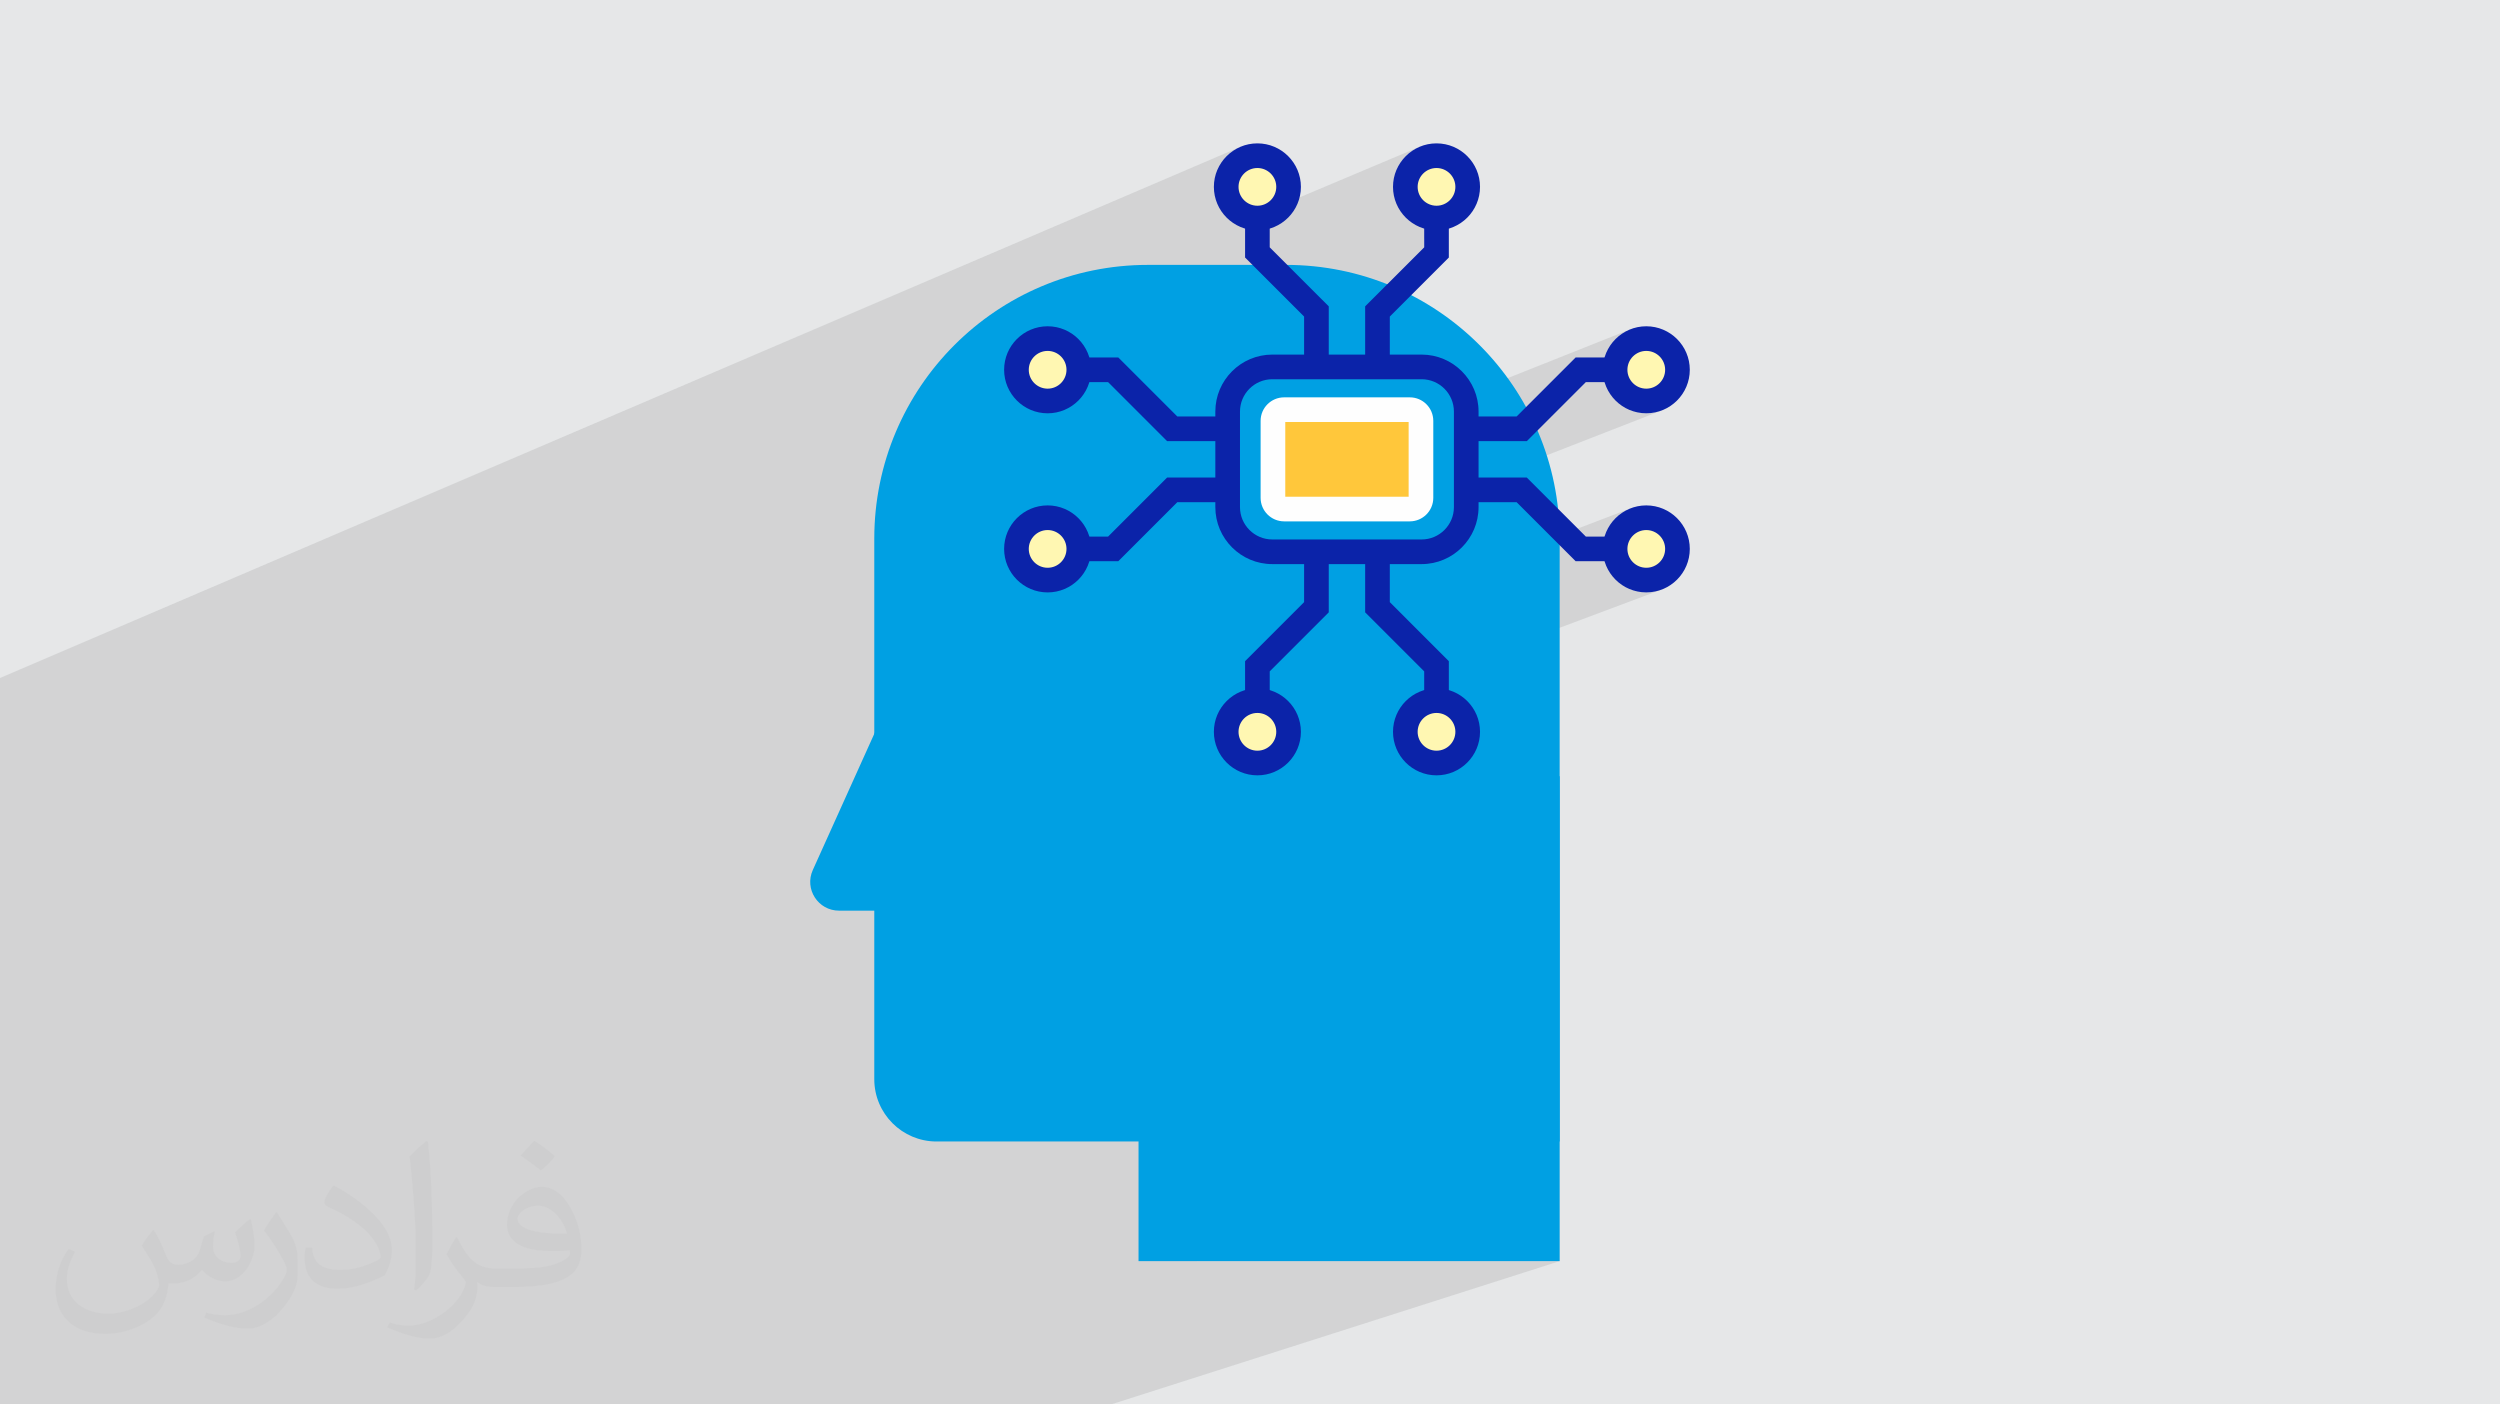 <?xml version="1.0" encoding="UTF-8"?>
<!DOCTYPE svg PUBLIC "-//W3C//DTD SVG 1.1//EN" "http://www.w3.org/Graphics/SVG/1.1/DTD/svg11.dtd">
<!-- Creator: CorelDRAW 2020 (64-Bit) -->
<svg xmlns="http://www.w3.org/2000/svg" xml:space="preserve" width="94.192mm" height="52.917mm" version="1.1" style="shape-rendering:geometricPrecision; text-rendering:geometricPrecision; image-rendering:optimizeQuality; fill-rule:evenodd; clip-rule:evenodd"
viewBox="0 0 9404.92 5283.66"
 xmlns:xlink="http://www.w3.org/1999/xlink"
 xmlns:xodm="http://www.corel.com/coreldraw/odm/2003">
 <defs>
  <style type="text/css">
   <![CDATA[
    .fil0 {fill:#E6E7E8}
    .fil6 {fill:#FEFEFE;fill-rule:nonzero}
    .fil7 {fill:#FFF7B2;fill-rule:nonzero}
    .fil3 {fill:#00A0E3;fill-rule:nonzero}
    .fil4 {fill:#0B23A9;fill-rule:nonzero}
    .fil5 {fill:#FFC73B;fill-rule:nonzero}
    .fil2 {fill:#373435;fill-opacity:0.031}
    .fil1 {fill:#2B2A29;fill-opacity:0.102}
   ]]>
  </style>
 </defs>
 <g id="Layer_x0020_1">
  <polygon class="fil0" points="-0,0 9404.92,0 9404.92,5283.66 -0,5283.66 "/>
  <polygon class="fil1" points="-0,4447.05 -0,4428.83 -0,4417.03 -0,4385.97 -0,4383.05 -0,4373.06 -0,4362.27 -0,4355.7 -0,4344.01 -0,4342.2 -0,4308.4 -0,4301.37 -0,4264.4 -0,4258.82 -0,4220.8 -0,4192.48 -0,4105.73 -0,4098.19 -0,4098.12 -0,4096.4 -0,4066.64 -0,4064.38 -0,4032.54 -0,4029.06 -0,4019.81 -0,3987.92 -0,3985.53 -0,3982.83 -0,3981.7 -0,3976.22 -0,3971.47 -0,3951.77 -0,3950.85 -0,3940.75 -0,3939.07 -0,3910.22 -0,3905.57 -0,3896.4 -0,3891.91 -0,3870.79 -0,3870.54 -0,3832.44 -0,3819.61 -0,3816.7 -0,3806.97 -0,3797.12 -0,3793.76 -0,3775.45 -0,3774.97 -0,3767.64 -0,3765.54 -0,3755.01 -0,3752.15 -0,3751.61 -0,3751.42 -0,3744.13 -0,3730.34 -0,3722.96 -0,3722.7 -0,3722.13 -0,3707.02 -0,3700.61 -0,3696.82 -0,3694.53 -0,3679.91 -0,3677.91 -0,3663.52 -0,3654.92 -0,3639.63 -0,3614.86 -0,3596.04 -0,3595.46 -0,3573.8 -0,3568.84 -0,3558.26 -0,3531.12 -0,3523.53 -0,3517.76 -0,3510.76 -0,3489.89 -0,3489.68 -0,3488.04 -0,3485.59 -0,3478.32 -0,3455.16 -0,3447.49 -0,3441.34 -0,3435.37 -0,3435.21 -0,3406.36 -0,3373.12 -0,3366.68 -0,3362.91 -0,3362.64 -0,3289.02 -0,3273.75 -0,3254.87 -0,3205.68 -0,3188.53 -0,3143.22 -0,3140.18 -0,3134.52 -0,3112.93 -0,3101.21 -0,3097.89 -0,3089.66 -0,3085.95 -0,3069.21 -0,3055 -0,3025.33 -0,3020.19 -0,3000.85 -0,2986.44 -0,2984.16 -0,2964.18 -0,2958.82 -0,2941.26 -0,2932.25 -0,2927.32 -0,2913.3 -0,2898.27 -0,2890.99 -0,2880.32 -0,2867.82 -0,2866.16 -0,2855.67 -0,2853.89 -0,2846.95 -0,2821.64 -0,2803.01 -0,2776.96 -0,2771.55 -0,2752.61 -0,2735.65 -0,2691.11 -0,2681.81 -0,2646.7 -0,2640.14 -0,2604.41 -0,2595.29 -0,2550.53 4666.61,552.22 4652.3,559.12 4638.81,567.33 4626.2,576.77 4614.56,587.34 4603.99,598.96 4594.55,611.57 4586.35,625.06 4579.45,639.37 4579.27,639.86 4684.59,594.89 4695.37,590.94 4706.61,588.05 4718.27,586.27 4730.27,585.66 4742.27,586.27 4753.91,588.05 4765.17,590.94 4775.95,594.89 4786.2,599.82 4795.88,605.7 4804.92,612.46 4813.25,620.03 4820.83,628.37 4827.59,637.4 4833.47,647.07 4838.41,657.32 4842.36,668.11 4845.25,679.35 4847.03,691 4847.64,703 4847.03,715 4845.25,726.65 4842.36,737.89 4838.41,748.68 4833.47,758.94 4827.79,768.29 5340.45,552.22 5326.16,559.12 5312.66,567.33 5300.06,576.77 5288.42,587.34 5277.85,598.96 5268.42,611.57 5260.22,625.06 5253.5,638.99 5358.44,594.89 5369.22,590.94 5380.47,588.05 5392.13,586.27 5404.13,585.66 5416.13,586.27 5427.78,588.05 5439.03,590.94 5449.8,594.89 5460.06,599.82 5469.74,605.7 5478.77,612.46 5487.1,620.03 5494.67,628.37 5501.42,637.4 5507.3,647.07 5512.24,657.32 5516.19,668.11 5519.07,679.35 5520.85,691 5521.46,703 5520.85,715 5519.07,726.65 5516.19,737.89 5512.24,748.68 5507.3,758.94 5501.42,768.62 5494.67,777.65 5487.1,785.99 5478.77,793.57 5469.74,800.33 5460.06,806.21 5449.8,811.15 5357.77,849.28 5357.77,859.93 5371.17,863.37 5387.41,865.86 5404.13,866.71 5420.84,865.86 5437.08,863.37 5452.75,859.34 5467.78,853.82 5357.77,899.27 5357.77,930.42 5135.67,1152.48 5135.67,1333.95 5347.98,1333.95 5369.87,1335.06 5391.13,1338.31 5411.66,1343.61 5431.34,1350.81 5450.07,1359.85 5467.74,1370.6 5484.24,1382.95 5499.46,1396.8 5513.3,1412.02 5525.65,1428.52 5536.4,1446.19 5545.43,1464.92 5547.96,1471.81 6129.58,1240.33 6115.27,1247.23 6101.78,1255.44 6089.17,1264.88 6077.54,1275.45 6066.97,1287.07 6057.53,1299.68 6049.32,1313.17 6044.06,1324.08 6147.57,1283 6158.36,1279.05 6169.6,1276.17 6181.25,1274.39 6193.24,1273.78 6205.24,1274.39 6216.89,1276.17 6228.13,1279.05 6238.91,1283 6249.17,1287.94 6258.84,1293.82 6267.88,1300.57 6276.21,1308.15 6283.79,1316.48 6290.54,1325.51 6296.42,1335.18 6301.36,1345.44 6305.3,1356.22 6308.19,1367.46 6309.97,1379.11 6310.58,1391.1 6309.97,1403.1 6308.19,1414.75 6305.3,1425.99 6301.36,1436.77 6296.42,1447.03 6290.54,1456.7 6283.79,1465.74 6276.21,1474.07 6267.88,1481.65 6258.84,1488.4 6249.17,1494.28 6238.91,1499.22 6129.6,1541.98 6144.62,1547.49 6160.29,1551.52 6176.53,1554.01 6193.24,1554.86 6209.96,1554.01 6226.19,1551.52 6241.87,1547.49 6256.9,1541.97 5562.3,1812.81 5562.3,1889.21 5705.39,1889.21 5840.8,2024.62 6129.58,1914.16 6115.27,1921.06 6101.78,1929.27 6089.17,1938.7 6077.54,1949.27 6066.97,1960.9 6057.53,1973.5 6049.32,1987 6045.01,1995.93 6147.57,1956.82 6158.36,1952.87 6169.6,1949.99 6181.25,1948.21 6193.24,1947.6 6205.24,1948.21 6216.89,1949.99 6228.13,1952.87 6238.91,1956.82 6249.17,1961.76 6258.84,1967.64 6267.88,1974.39 6276.21,1981.97 6283.79,1990.3 6290.54,1999.33 6296.42,2009.01 6301.36,2019.26 6305.3,2030.05 6308.19,2041.29 6309.97,2052.94 6310.58,2064.93 6309.97,2076.94 6308.19,2088.6 6305.3,2099.85 6301.36,2110.63 6296.42,2120.9 6290.54,2130.57 6283.79,2139.61 6276.21,2147.95 6267.88,2155.52 6258.84,2162.28 6249.17,2168.16 6238.91,2173.09 6127.72,2214.86 6129.58,2215.76 6144.62,2221.28 6160.29,2225.31 6176.53,2227.8 6193.24,2228.65 6209.96,2227.8 6226.19,2225.31 6241.87,2221.28 6256.9,2215.76 5450.46,2517.76 5450.46,2596.16 5452.75,2596.75 5467.78,2602.27 5482.08,2609.17 5495.58,2617.38 5508.18,2626.81 5519.81,2637.38 5530.38,2649.01 5539.8,2661.61 5548.01,2675.11 5554.91,2689.41 5560.42,2704.44 5564.46,2720.11 5566.94,2736.34 5567.79,2753.04 5566.94,2769.76 5564.46,2786 5560.42,2801.68 5554.91,2816.73 5548.01,2831.03 5539.8,2844.53 5530.38,2857.14 5519.81,2868.78 5508.18,2879.35 5495.58,2888.79 5482.08,2897 5467.78,2903.9 5452.75,2909.42 4283.12,3336.71 4283.12,4294.26 5867.4,4294.26 4502.71,4744.34 5867.42,4744.34 4178.84,5283.66 2867.42,5283.66 2656.4,5283.66 686.04,5283.66 -0,5283.66 -0,5232.36 -0,4901.44 -0,4858.41 -0,4851.84 -0,4815.31 -0,4801.92 -0,4772.17 -0,4764.24 -0,4737.77 -0,4711.32 -0,4687.3 -0,4683.23 -0,4683.22 -0,4639.98 -0,4639.44 -0,4632.53 -0,4606.31 -0,4604 -0,4596.79 -0,4595.56 -0,4582.66 -0,4558.89 -0,4551.96 -0,4549.5 -0,4543.77 -0,4532.34 -0,4527.62 -0,4516.56 -0,4489.13 -0,4474.07 -0,4469.93 -0,4465.35 -0,4461.07 -0,4448.84 "/>
  <path class="fil2" d="M578.49 4627.69c17.95,27.21 29.6,53.36 40.96,82.43 8.45,16.91 12.93,48.09 52.57,48.09 11.61,0 28.28,-3.42 43.06,-11.61 16.63,-8.73 29.32,-21.94 35.94,-42l15.85 -53.36 38.57 -19.02 2.64 2.64c-5.27,20.09 -6.59,39.36 -6.59,54.43 0,44.63 38.57,61.56 69.22,61.56 17.95,0 34.09,-8.73 34.09,-25.11 0,-21.13 -8.98,-57.06 -20.62,-89.29 17.95,-17.95 35.94,-35.94 56.53,-50.47l3.17 1.6c8.98,38.04 14,75.56 14,100.66 0,24.57 -10.83,51.79 -19.81,69.49 -18.49,34.87 -51.25,62.62 -90.87,62.62 -30.1,0 -63.65,-15.07 -86.66,-43.06l-1.32 0c-21.66,26.96 -55.22,51.25 -108.86,51.25l-16.63 0c-2.64,35.41 -10.29,60.49 -21.94,82.95 -31.95,62.34 -126.81,106.47 -216.1,106.47 -124.17,0 -186.51,-71.59 -186.51,-166.96 0,-58.91 19.27,-113.6 48.88,-152.42l24.29 10.04c-18.49,35.41 -30.91,68.68 -30.91,101.45 0,89.29 72.66,131.83 156.4,131.83 77.68,0 173.83,-49.41 191.28,-106.72 -6.59,-62.62 -30.1,-91.93 -66.04,-148.99 10.83,-19.02 24.83,-38.04 42.28,-58.38l3.17 0 0 0 0 0 -0.02 -0.09zm1432.13 -336.04c26.15,16.39 51.79,35.66 76.87,57.85 -14,19.81 -31.45,37.79 -53.11,53.64 -25.11,-20.34 -50.19,-37.79 -75.84,-56.27 17.42,-19.55 34.62,-38.29 52.04,-55.22l0 0 0 0 0 0 0 0 0 0 0.03 0zm13.47 244.11c-42.28,0 -76.87,27.75 -76.87,48.34 0,44.13 84.53,57.85 185.72,57.31 -12.68,-51.79 -57.06,-105.68 -108.86,-105.68l0.01 0.03zm-94.86 236.19c54.96,0 103.04,-1.6 139.74,-10.83 40.96,-10.29 75.56,-30.91 75.56,-45.17 0,-3.7 0,-8.19 -1.32,-11.89 -22.98,2.11 -49.41,2.11 -72.38,2.11 -74.49,0 -131.55,-16.91 -154.02,-58.66 -5.55,-11.61 -9.51,-24.57 -9.51,-39.36 0,-40.43 17.42,-79.79 48.09,-107 25.61,-22.45 53.89,-36.44 82.67,-36.44 52.04,0 93.51,41.75 122.57,107.54 15.85,35.94 26.68,77.4 26.68,129.72 0,34.87 -9.51,64.19 -31.17,85.85 -40.43,39.11 -114.92,53.89 -229.04,53.89l-51.79 0 0 0 -13.47 0c-28.28,0 -48.62,-5.02 -64.72,-17.42l-2.64 0c0.79,6.59 1.32,12.93 1.32,19.02 0,25.61 -8.45,58.38 -25.61,84.53 -50.72,75.3 -105.68,108.04 -153.24,108.04 -48.09,0 -107,-18.49 -160.11,-42.54l9.51 -18.49c17.17,7.13 40.96,11.89 73.7,11.89 85.85,0 198.66,-82.43 212.66,-163 -3.17,-6.59 -8.98,-15.32 -17.17,-24.57 -25.11,-29.85 -40.96,-54.68 -55.75,-80.83 12.68,-25.11 24.29,-45.17 35.13,-63.4l4.49 -0.53c36.72,74.77 69.99,117.55 144.23,117.55l11.61 0 0 0 53.89 0 0 0 0 0 0 0 0 0 0 0 0.09 0.01zm-371.98 79c6.34,-34.34 6.87,-72.91 6.87,-108.86l0 -53.36c0,-99.6 -12.68,-244.36 -22.98,-338.68 17.95,-19.27 43.06,-42 62.87,-57.31l5.81 1.6c13.47,118.62 16.63,256 16.63,383.06 0,33.3 -1.32,65.79 -4.49,89.55 -1.85,30.1 -19.27,52.83 -56.53,87.7l-8.19 -3.7zm-382.8 -157.19c1.85,46.77 24.83,83.49 105.15,83.49 49.93,0 92.19,-12.93 138.96,-35.13 8.45,-3.7 12.93,-8.73 12.93,-12.93 0,-29.32 -22.45,-68.15 -60.23,-103.55 -36.72,-33.3 -85.34,-62.62 -130.76,-82.18 -15.6,-6.59 -20.62,-13.47 -20.62,-20.09 0,-13.47 17.95,-41.75 32.77,-62.09l5.02 -0.53c52.04,27.21 110.17,67.64 153.24,112.53 39.11,41.47 63.4,83.49 63.4,129.19 0,33.81 -10.29,65.51 -26.96,95.11 -57.06,28.79 -117.83,50.72 -178.06,50.72 -73.17,0 -123.1,-34.34 -123.1,-114.92 0,-8.73 0,-22.19 3.17,-39.64l25.11 0 0 0 0 0 0 0 0 0 0 0 -0.02 0zm-132.37 -132.9l45.45 73.45c16.63,27.21 32.23,56.81 32.23,103.55l0 59.7c0,48.34 -30.91,100.13 -80.83,151.38 -39.11,34.62 -73.7,49.41 -105.68,49.41 -47.55,0 -101.98,-14.79 -164.85,-41.75l7.13 -18.49c19.81,5.27 42.79,9.77 71.06,9.77 90.36,-0.53 182.8,-66.57 225.08,-147.15 5.02,-9.26 6.87,-17.95 6.87,-24.04 0,-9.26 -5.02,-19.55 -8.98,-28.79 -22.98,-43.31 -48.62,-82.95 -76.87,-119.68 14.79,-23.25 29.6,-45.7 45.7,-67.9l3.7 0.53 0 0 0 0 0 0 0 0 0 0 -0.02 0.01z"/>
  <g id="_2433071522656">
   <polygon class="fil3" points="4283.12,4744.34 5867.42,4744.34 5867.42,2920.06 4283.12,2920.06 "/>
   <path class="fil3" d="M3523.44 4294.26l2343.96 0 0 -2268.28c0,-568.59 -460.9,-1029.5 -1029.49,-1029.5l-519.33 0c-568.58,0 -1029.54,460.91 -1029.54,1029.5l0 2033.93c0,129.43 104.94,234.35 234.41,234.35z"/>
   <path class="fil3" d="M3340.95 2645.36l-283.27 627.76c-32.3,71.61 20.04,152.7 98.61,152.7l392.39 0 -207.73 -780.46z"/>
   <path class="fil4" d="M4786.46 1426.66c-67.11,0 -121.67,54.58 -121.67,121.6l0 359.53c0,67.07 54.56,121.66 121.67,121.66l561.52 0c67.03,0 121.61,-54.59 121.61,-121.66l0 -359.53c0,-67.02 -54.58,-121.6 -121.61,-121.6l-561.52 0zm561.52 695.49l-561.52 0c-118.21,0 -214.41,-96.16 -214.41,-214.37l0 -359.53c0,-118.16 96.19,-214.31 214.41,-214.31l561.52 0c118.2,0 214.32,96.14 214.32,214.31l0 359.53c0,118.2 -96.11,214.37 -214.32,214.37z"/>
   <path class="fil5" d="M5303.57 1914.98l-472.74 0c-23.23,0 -42.05,-18.82 -42.05,-42.05l0 -289.78c0,-23.23 18.81,-42.05 42.05,-42.05l472.74 0c23.23,0 42.05,18.81 42.05,42.05l0 289.78c0,23.22 -18.81,42.05 -42.05,42.05z"/>
   <path class="fil6" d="M4835.15 1868.6l464.14 0 0 -281.12 -464.14 0 0 281.12zm468.46 92.75l-472.78 0c-48.73,0 -88.43,-39.64 -88.43,-88.42l0 -289.78c0,-48.74 39.7,-88.38 88.43,-88.38l472.78 0c48.74,0 88.39,39.64 88.39,88.38l0 289.78c0,48.78 -39.65,88.42 -88.39,88.42z"/>
   <polygon class="fil4" points="5228.42,1380.28 5135.67,1380.28 5135.67,1152.48 5357.77,930.42 5357.77,703 5450.46,703 5450.46,968.8 5228.42,1190.86 "/>
   <path class="fil7" d="M5521.46 703c0,64.81 -52.52,117.38 -117.33,117.38 -64.83,0 -117.36,-52.57 -117.36,-117.38 0,-64.79 52.53,-117.33 117.36,-117.33 64.81,0 117.33,52.54 117.33,117.33z"/>
   <path class="fil4" d="M5404.13 632.08c-39.16,0 -70.99,31.84 -70.99,70.91 0,39.13 31.83,70.96 70.99,70.96 39.13,0 70.96,-31.83 70.96,-70.96 0,-39.07 -31.83,-70.91 -70.96,-70.91zm0 234.62c-90.29,0 -163.69,-73.45 -163.69,-163.71 0,-90.2 73.4,-163.66 163.69,-163.66 90.26,0 163.66,73.46 163.66,163.66 0,90.26 -73.4,163.71 -163.66,163.71z"/>
   <polygon class="fil4" points="4998.72,1380.28 4905.97,1380.28 4905.97,1190.86 4683.94,968.8 4683.94,703 4776.64,703 4776.64,930.42 4998.72,1152.48 "/>
   <path class="fil7" d="M4612.93 703c0,64.81 52.53,117.38 117.34,117.38 64.8,0 117.37,-52.57 117.37,-117.38 0,-64.79 -52.57,-117.33 -117.37,-117.33 -64.81,0 -117.34,52.54 -117.34,117.33z"/>
   <path class="fil4" d="M4730.27 632.08c-39.12,0 -70.96,31.84 -70.96,70.91 0,39.13 31.84,70.96 70.96,70.96 39.16,0 71,-31.83 71,-70.96 0,-39.07 -31.84,-70.91 -71,-70.91zm0 234.62c-90.26,0 -163.71,-73.45 -163.71,-163.71 0,-90.2 73.45,-163.66 163.71,-163.66 90.26,0 163.7,73.46 163.7,163.66 0,90.26 -73.44,163.71 -163.7,163.71z"/>
   <polygon class="fil4" points="6193.24,2111.31 5927.49,2111.31 5705.39,1889.21 5515.97,1889.21 5515.97,1796.51 5743.77,1796.51 5965.88,2018.6 6193.24,2018.6 "/>
   <path class="fil7" d="M6193.24 2182.32c-64.8,0 -117.33,-52.53 -117.33,-117.38 0,-64.8 52.53,-117.33 117.33,-117.33 64.8,0 117.33,52.53 117.33,117.33 0,64.85 -52.53,117.38 -117.33,117.38z"/>
   <path class="fil4" d="M6193.24 1994.02c-39.12,0 -70.96,31.83 -70.96,70.91 0,39.13 31.84,70.96 70.96,70.96 39.13,0 70.95,-31.83 70.95,-70.96 0,-39.08 -31.82,-70.91 -70.95,-70.91zm0 234.62c-90.26,0 -163.71,-73.45 -163.71,-163.71 0,-90.21 73.45,-163.66 163.71,-163.66 90.26,0 163.7,73.45 163.7,163.66 0,90.26 -73.44,163.71 -163.7,163.71z"/>
   <polygon class="fil4" points="5743.77,1659.58 5515.97,1659.58 5515.97,1566.83 5705.39,1566.83 5927.49,1344.74 6193.24,1344.74 6193.24,1437.49 5965.88,1437.49 "/>
   <path class="fil7" d="M6193.24 1273.78c-64.8,0 -117.33,52.53 -117.33,117.32 0,64.8 52.53,117.33 117.33,117.33 64.8,0 117.33,-52.53 117.33,-117.33 0,-64.79 -52.53,-117.32 -117.33,-117.32z"/>
   <path class="fil4" d="M6193.24 1320.14c-39.12,0 -70.96,31.84 -70.96,70.96 0,39.17 31.84,71 70.96,71 39.13,0 70.95,-31.83 70.95,-71 0,-39.12 -31.82,-70.96 -70.95,-70.96zm0 234.71c-90.26,0 -163.71,-73.45 -163.71,-163.75 0,-90.2 73.45,-163.66 163.71,-163.66 90.26,0 163.7,73.46 163.7,163.66 0,90.3 -73.44,163.75 -163.7,163.75z"/>
   <polygon class="fil4" points="4206.91,2111.31 3941.15,2111.31 3941.15,2018.6 4168.53,2018.6 4390.58,1796.51 4618.44,1796.51 4618.44,1889.21 4429,1889.21 "/>
   <path class="fil7" d="M3941.15 2182.32c64.8,0 117.33,-52.53 117.33,-117.38 0,-64.8 -52.53,-117.33 -117.33,-117.33 -64.79,0 -117.33,52.53 -117.33,117.33 0,64.85 52.54,117.38 117.33,117.38z"/>
   <path class="fil4" d="M3941.15 1994.02c-39.12,0 -70.95,31.83 -70.95,70.91 0,39.13 31.83,70.96 70.95,70.96 39.18,0 70.96,-31.83 70.96,-70.96 0,-39.08 -31.78,-70.91 -70.96,-70.91zm0 234.62c-90.25,0 -163.69,-73.45 -163.69,-163.71 0,-90.21 73.44,-163.66 163.69,-163.66 90.26,0 163.71,73.45 163.71,163.66 0,90.26 -73.45,163.71 -163.71,163.71z"/>
   <polygon class="fil4" points="4618.44,1659.58 4390.58,1659.58 4168.53,1437.49 3941.15,1437.49 3941.15,1344.74 4206.91,1344.74 4429,1566.83 4618.44,1566.83 "/>
   <path class="fil7" d="M3941.15 1273.78c64.8,0 117.33,52.53 117.33,117.32 0,64.8 -52.53,117.33 -117.33,117.33 -64.79,0 -117.33,-52.53 -117.33,-117.33 0,-64.79 52.54,-117.32 117.33,-117.32z"/>
   <path class="fil4" d="M3941.15 1320.14c-39.12,0 -70.95,31.84 -70.95,70.96 0,39.17 31.83,71 70.95,71 39.18,0 70.96,-31.83 70.96,-71 0,-39.12 -31.78,-70.96 -70.96,-70.96zm0 234.71c-90.25,0 -163.69,-73.45 -163.69,-163.75 0,-90.2 73.44,-163.66 163.69,-163.66 90.26,0 163.71,73.46 163.71,163.66 0,90.3 -73.45,163.75 -163.71,163.75z"/>
   <polygon class="fil4" points="5450.46,2753.04 5357.77,2753.04 5357.77,2525.71 5135.67,2303.62 5135.67,2075.77 5228.42,2075.77 5228.42,2265.23 5450.46,2487.32 "/>
   <path class="fil7" d="M5521.46 2753.04c0,-64.8 -52.52,-117.33 -117.33,-117.33 -64.83,0 -117.36,52.53 -117.36,117.33 0,64.8 52.53,117.37 117.36,117.37 64.81,0 117.33,-52.57 117.33,-117.37z"/>
   <path class="fil4" d="M5404.13 2682.08c-39.16,0 -70.99,31.83 -70.99,70.96 0,39.16 31.83,71 70.99,71 39.13,0 70.96,-31.84 70.96,-71 0,-39.13 -31.83,-70.96 -70.96,-70.96zm0 234.71c-90.29,0 -163.69,-73.46 -163.69,-163.75 0,-90.21 73.4,-163.66 163.69,-163.66 90.26,0 163.66,73.45 163.66,163.66 0,90.29 -73.4,163.75 -163.66,163.75z"/>
   <polygon class="fil4" points="4776.64,2753.04 4683.94,2753.04 4683.94,2487.32 4905.97,2265.23 4905.97,2075.77 4998.72,2075.77 4998.72,2303.62 4776.64,2525.71 "/>
   <path class="fil7" d="M4612.93 2753.04c0,-64.8 52.53,-117.33 117.34,-117.33 64.8,0 117.37,52.53 117.37,117.33 0,64.8 -52.57,117.37 -117.37,117.37 -64.81,0 -117.34,-52.57 -117.34,-117.37z"/>
   <path class="fil4" d="M4730.27 2682.08c-39.12,0 -70.96,31.83 -70.96,70.96 0,39.16 31.84,71 70.96,71 39.16,0 71,-31.84 71,-71 0,-39.13 -31.84,-70.96 -71,-70.96zm0 234.71c-90.26,0 -163.71,-73.46 -163.71,-163.75 0,-90.21 73.45,-163.66 163.71,-163.66 90.26,0 163.7,73.45 163.7,163.66 0,90.29 -73.44,163.75 -163.7,163.75z"/>
  </g>
 </g>
</svg>
